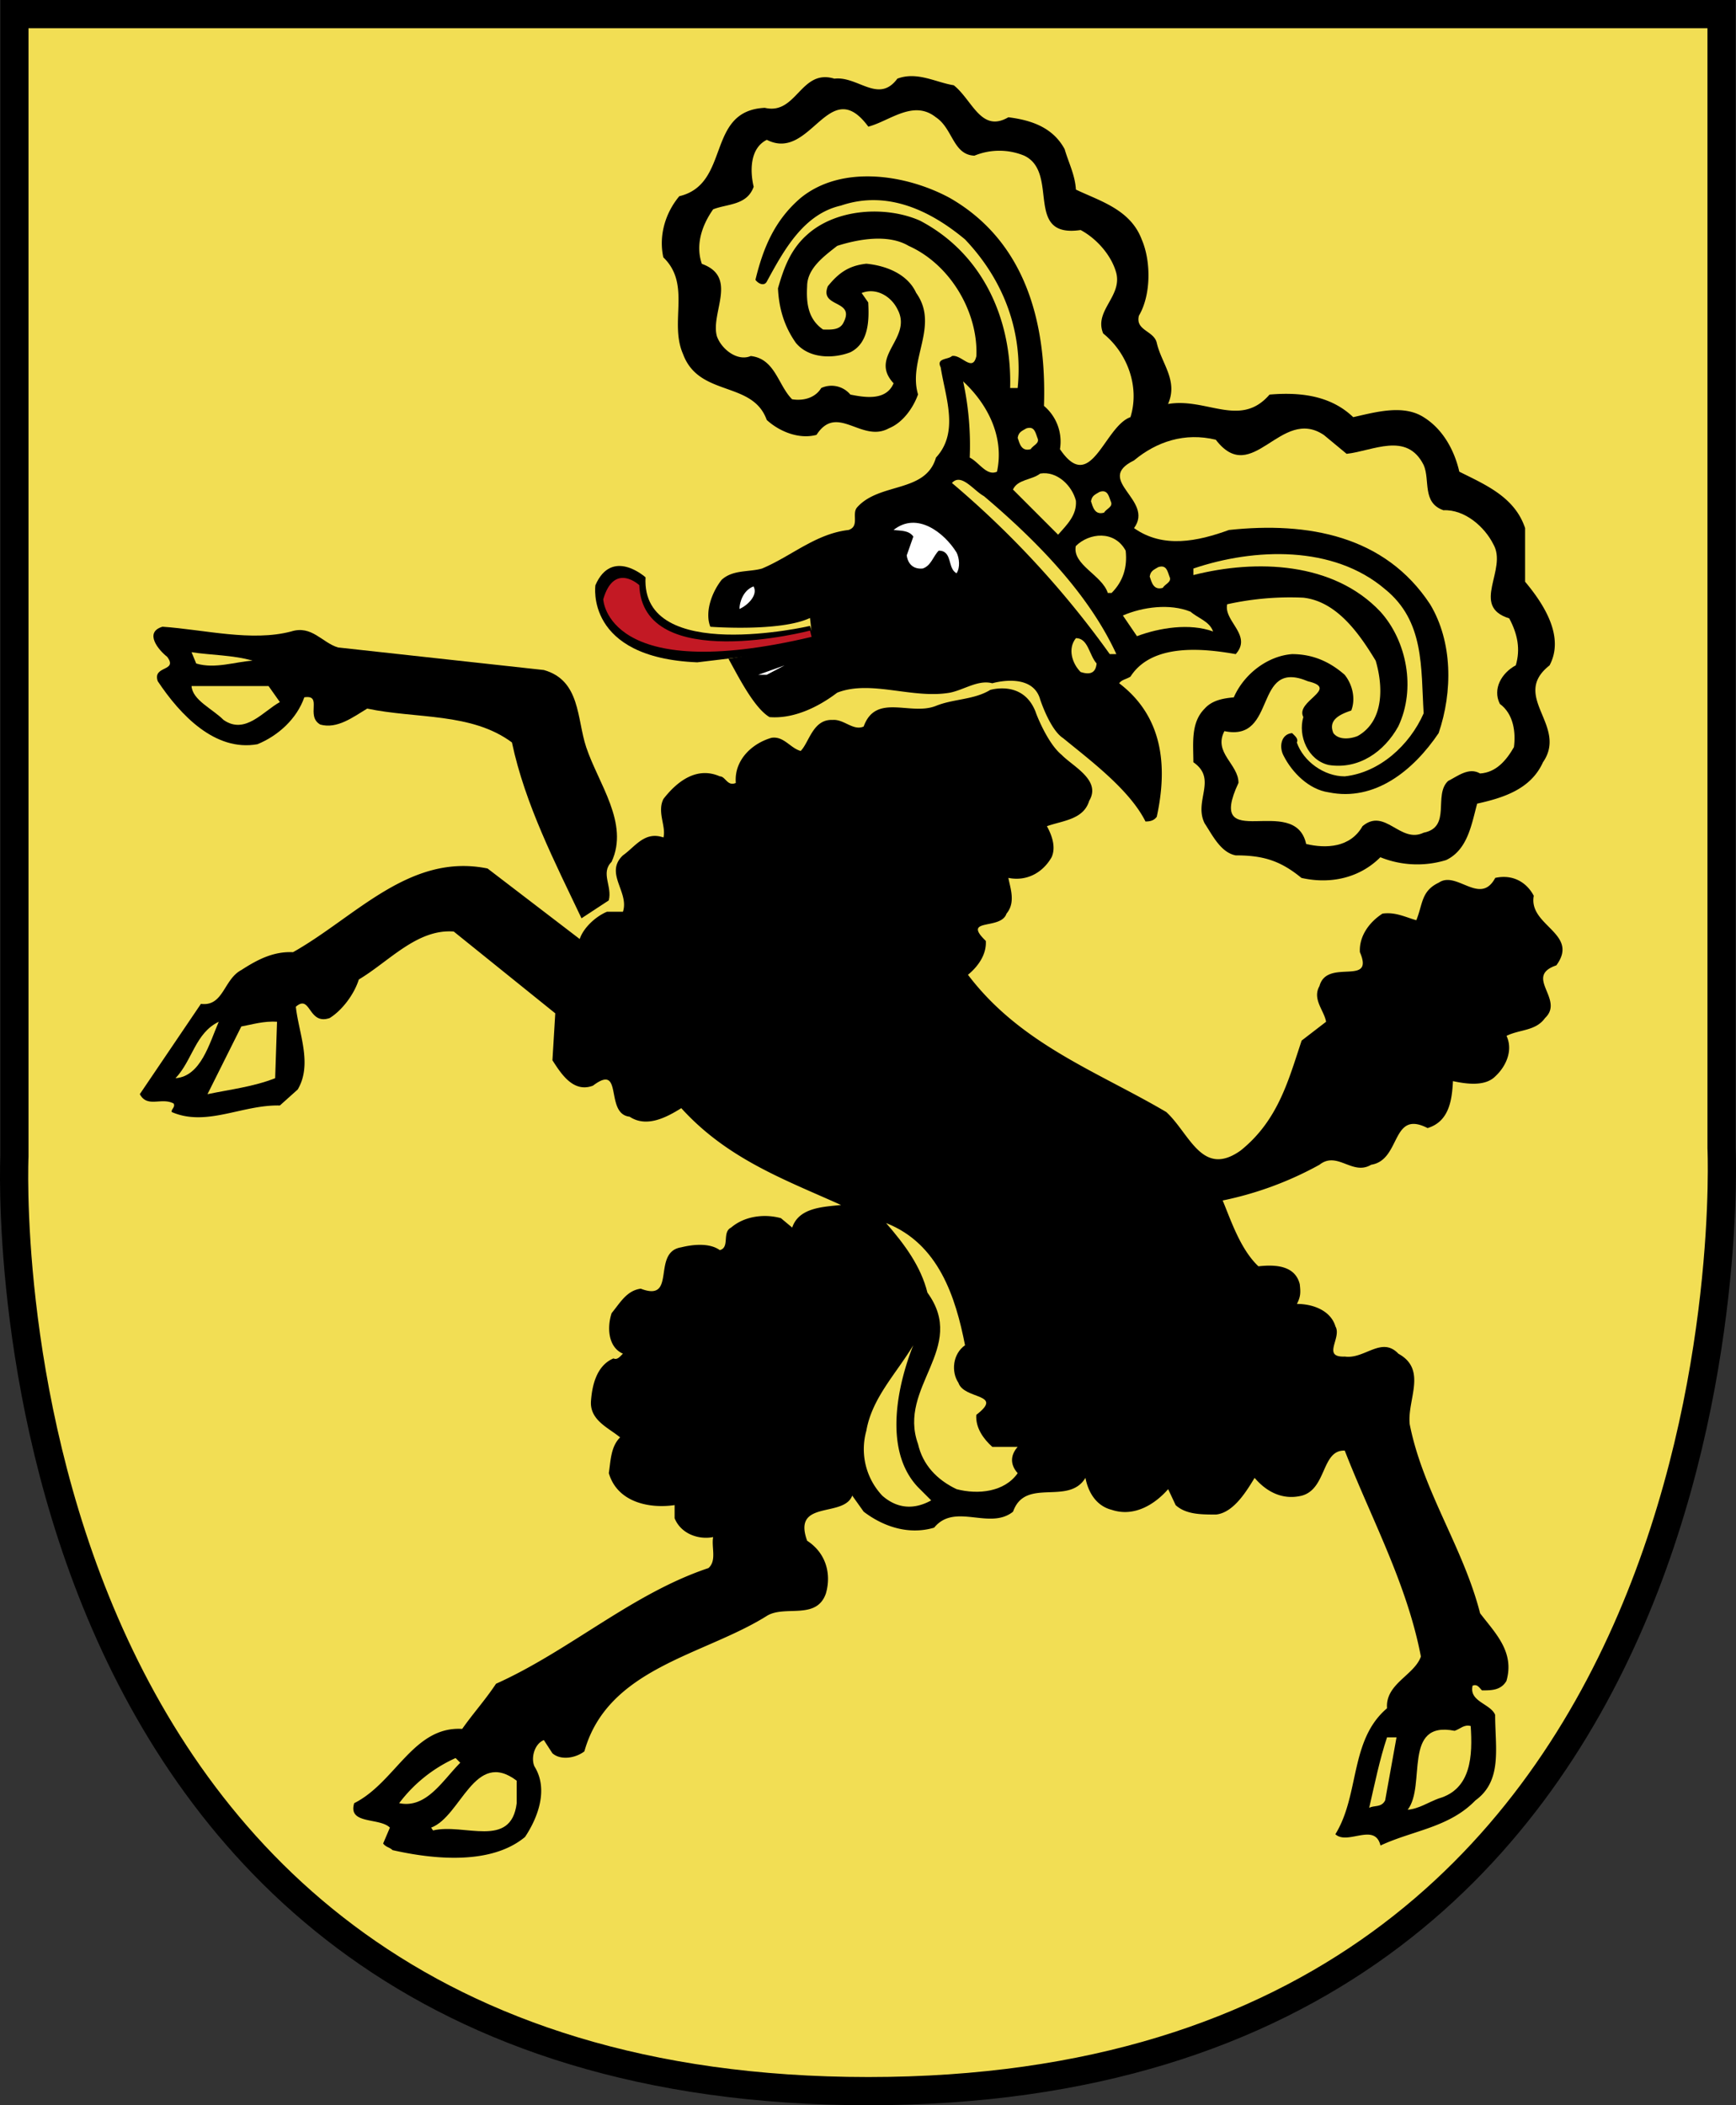 <svg xmlns="http://www.w3.org/2000/svg" viewBox="0 0 814 986.68"><rect x="0" y="0" width="814" height="986.68" fill="#333333" stroke="none"/><path d="M296.35,891.11c-420.37,0-400.41-438.17-400.41-438.17V-82.35H696.41V449.09S716.72,891.11,296.35,891.11Z" transform="translate(110.82 88.96)" style="fill:#f2de54;stroke:#000;stroke-width:13.221px"/><path d="M230.76,219.81c4,7.05,11.76,22.92,19.25,27.32,11,.89,22.47-4.4,31.73-11.45,15.86-6.17,35.26,3.08,52.88,0,6.61-1.33,13.23-6.17,19.84-4.41,0,0,18.8-5.58,22.47,7.64,0,0,4.59,14.14,10.74,18.08,12.34,10.14,31.13,24.08,38.62,39.06,2.2,0,4-.44,5.29-2.2,5.29-24.24,2.64-47.16-17.63-62.58,1.32-1.76,3.09-1.76,5.29-3.09,10.14-15.86,34.38-13.22,49.36-10.57,7.93-8.82-5.73-15.43-4-23.36a136.26,136.26,0,0,1,35.7-3.09c15.87,1.77,26.44,17.19,33.93,29.53,3.53,11.9,4,28.21-8.37,35.26-3.08,1.32-8.81,2.2-11.46-1.32-2.64-6.17,3.09-8.82,8.38-10.58,2.2-5.73.44-12.34-3.09-16.75-7.05-6.17-15-9.69-24.68-9.69-11.46.88-22.47,9.25-27.32,20.27-4.85.44-10.14,1.32-13.66,5.29-6.61,6.61-5.29,16.3-5.29,25.12,11.46,7.93,0,18.07,5.29,28.64,3.52,5.29,7.49,13.67,14.54,15,13.22,0,21.15,2.64,30.85,10.57,13.66,3.09,27.32,0,37-9.69a46.26,46.26,0,0,0,30.85,1.32c10.13-4.85,11.9-16.75,14.54-26.44,11.9-2.65,25.12-6.61,30.85-19.39,11.9-17.19-15.42-30.85,3.09-45.4,7.05-13.22-2.21-28.2-11.46-39.22V158.55c-4.85-14.54-18.51-20.27-30.85-26.44-2.21-9.7-7.49-19.83-16.75-25.56-9.69-6.17-22.92-2.21-33,0-10.14-9.7-23.8-11.9-39.23-10.58-13.66,15.87-29.52,1.32-47.59,4.41,4.85-11-3.09-18.95-5.29-28.65C430.26,66,421.44,66,423.21,59c5.73-9.69,5.73-25.56,1.32-35.7C419.24,9.15,404.7,5.19,393.68-.1c-.44-7-3.53-12.78-5.29-18.95C382.66-29.63,372.08-32.72,362-34,349.17-26.55,345.2-42,336.39-49c-8.38-1.32-17.19-6.61-26.45-3.09-8.81,11.9-18.51-1.32-29.52,0-15.87-4.84-17.63,17.19-32.62,13.67C220-37.12,231.94-2.75,207.7,3c-6.61,7.93-9.7,18.51-7.49,28.65C213.43,44.41,202.85,62,209.46,77c7.5,20.27,32.62,12.34,39.23,30.85,5.73,5.29,15,9.26,23.35,7,9.7-15,21.16,4,33.94-3.08,6.61-2.65,11.46-9.7,13.66-15.87-4.85-16.31,10.14-32.17-.88-47.6-4-8.81-14.1-12.78-23.36-13.66-7.93.88-12.78,4-18.07,10.58-4,10.14,12.78,6.17,7.49,16.75-1.76,4-6.17,3.52-9.69,3.52-7.05-4.85-7.93-12.34-7.49-20.27,0-8.37,7.93-14.1,14.1-18.95,9.69-3.09,23.8-5.73,33.49,0C335.06,35.15,347.85,57.63,347,77.9c-1.76,7.93-7-.88-11.45,0-1.77,1.76-7.5.88-5.29,5.29,2.2,14.1,8.81,30.41-2.21,42.31-4.84,16.75-26.44,11.46-37,23.36-2.64,3.08,1.33,8.81-4,10.57-15.43,1.77-26.89,12.34-40.55,18.07-6.17,1.76-13.66.44-18.95,5.29-4.85,6.17-7.93,15.43-5.29,22,0,0,32.76,2.49,46.72-4.12l1.47,12.49Z" transform="translate(110.82 88.96)"/><path d="M387,264.84c5.31,5.47,18.68,11.88,12.9,21.52-2.65,8.81-12.34,9.25-19.83,11.9,2.2,4,4.4,9.69,2.2,14.54-4,7.05-11.46,11.46-20.27,9.69.88,4.85,3.52,11.46-.88,16.75-2.65,7.93-21.16,1.76-9.7,12.78.44,6.61-4,12.34-8.37,15.87,24.68,32.61,60.82,45.39,93,64.34,11,10.14,16.74,30.85,34.81,18.07,17.63-14.1,22.48-33.05,28.65-51.56l11.46-8.82c-.88-5.29-6.61-10.57-3.09-16.74,3.53-13.23,26,.44,18.95-15.87-.44-7.49,4.41-14.1,10.58-18.07,6.17-.88,11,1.76,15.87,3.09,3.08-7.5,2.2-13.67,10.57-17.63,8.38-5.73,19.39,11,26.44-2.21,7.94-1.76,14.55,1.77,18.07,8.38-2.64,14.1,21.6,17.63,10.58,32.61-15.42,5.29,4,15.87-5.29,24.68-4.4,6.17-11.9,5.29-18.07,8.37,3.09,6.61,0,14.11-5.29,19-4.84,4.85-13.66,3.53-19.83,2.21-.44,8.81-1.76,18.95-11.9,22-17.18-8.81-12.34,15-26.44,17.19-8.81,5.29-15.86-6.61-24.24,0a160.37,160.37,0,0,1-45.39,16.75c4,9.69,8.37,22.91,16.75,30.85,7.93-.88,17.18-.44,19.39,8.37.44,4,.44,5.73-1.32,9.26,7.49,0,15.86,3.08,18.06,10.57,3.09,5.29-6.61,14.55,4.41,14.1,9.26,1.33,17.19-9.69,25.12-1.32,13.66,7.49,4,21.6,5.29,33.06,6.17,31.29,25.12,57.73,33,88.58,7.05,9.25,16.31,18.07,12.34,31.73-2.64,4.41-7,4.41-11.46,4.41-1.32-1.33-2.2-3.09-4.4-2.21-1.77,7.49,8.37,8.38,10.57,13.66,0,15.43,3.53,30.85-9.25,40.11-12.34,12.78-29.53,14.1-44.51,21.15-2.65-11-15.43,0-21.16-5.29,11.46-18.51,6.61-44.07,24.24-59.05-.88-11.46,12.78-15.43,15.87-24.24-6.61-34.37-23.36-64.78-35.7-96.51-11-.44-8.37,18.06-20.27,21.15-9.26,2.2-16.75-2.2-22-8.37-3.52,5.73-9.69,16.3-18.07,17.18-7,0-14.1,0-18.95-4.4l-3.52-7.5c-6.17,7.06-15.87,13.23-26.44,9.7-7.06-1.76-11-7.93-12.34-15-7.94,13.22-28.21-.44-33.94,15.86-11,8.82-27.32-4.41-37,7.49-11.9,3.53-23.8-.44-33.05-7.49L288.79,612c-4,10.58-28.2,1.76-21.15,21.15,8.81,5.73,11.45,15.43,8.81,24.68-4.41,12.78-19.39,5.29-27.76,10.58-29.53,18.51-74.48,24.24-85.5,63.46-4,3.09-11,4.41-15,.88l-4-6.17c-4.41,1.77-6.17,8.38-4.41,12.34,6.61,10.58,1.76,23.8-4.41,33.06-15.86,13.22-42.74,10.57-62.14,6.17-1.32-1.33-3.08-1.33-4.4-3.09L72,767.61c-4.85-4.85-19.83-1.32-16.74-11.46C74.61,746.46,83,720,105.9,721.34c5.29-7.5,10.57-13.23,15.86-21.16,34.38-15.42,63.9-42.31,99.6-54.21,4-3.52,1.32-9.69,2.21-14.54-6.61,1.32-15-1.32-18.07-8.81v-6.17c-11.9,1.76-26.89-1.33-30.85-15,.88-5.73.88-12.34,5.29-16.74-5.29-4.41-14.11-7.94-13.67-16.75.44-6.61,2.21-16.75,10.58-20.27,1.76.88,3.09-.89,4.41-2.21-7-3.08-7.49-12.34-5.29-19,4-4.85,7.05-10.57,13.66-11.46,17.19,6.61,4.85-17.18,19-19.39,5.29-1.32,13.22-2.2,18.07,1.33,4.85-1.33.88-8.38,5.29-10.58,6.17-5.29,15.42-6.61,23.36-4.41l5.29,4.41c3.08-9.26,14.1-9.7,22.91-10.58-26.44-11.9-53.32-21.59-74.92-45.39-7.05,4.41-16.3,9.25-24.24,4-11.9-1.32-2.64-25.56-17.18-14.54-9.26,3.53-15-5.73-19-11.9l1.33-22-47.6-38.34c-17.19-1.33-30.41,14.1-44.51,22.47-2.2,7.05-7.93,14.54-13.66,18.07-10.14,3.53-8.82-11.46-15.87-5.29,1.32,12.34,7.93,26.88.88,38.78l-8.37,7.5c-17.63-.44-34.38,10.13-50.68,3.08-.44-1.32,1.76-2.2.88-4-5.73-3.08-12.34,2.21-15.87-4.4l28.65-42.31C-6,382.87-6,370.09,2.33,365.68c7.49-4.84,15-8.81,24.24-8.37C55.66,341,81.22,310.6,117.8,318.09L161,351.14c1.76-5.29,7.49-10.58,12.78-12.78h7.49c3.08-9.25-8.82-18.07,0-26.44,5.73-4,10.13-11.46,19-8.38,1.32-5.28-3.09-11.89,0-18.06,6.17-7.94,15.42-15.43,26.44-10.58,2.65,0,3.53,4.85,7.49,3.08-.88-10.57,7.49-18.51,16.75-21.15,5.73-.88,8.81,4.85,13.66,6.17,4-4,5.73-15,15-14.54,5.28-.44,9.69,5.28,14.54,3.08,5.73-15.86,22-4.85,33.93-9.69,8.32-3.33,17.69-2.79,25.36-7.42l-.31.07s15.79-5.14,21.67,10.28C374.73,244.78,380.08,259.19,387,264.84Z" transform="translate(110.82 88.96)"/><path d="M328-34C336-28.75,336-16.41,346.08-16a30.68,30.68,0,0,1,23.36,0C386.19-8,369,22.81,395.88,18.85c7.49,4,14.55,11.9,16.75,20.27,2.64,11-10.58,17.63-6.17,28.21,11.46,9.25,17.19,25.12,12.78,39.22-12.34,4.41-18.51,36.58-33.05,15a21.81,21.81,0,0,0-7.5-20.27C380,62,369.88,24.14,334.62,3.86c-20.27-11-50.68-15.86-70.07,0-12.34,10.58-17.63,23.8-21.15,38.34,1.32,1.77,4,3.09,5.29.89,7.93-14.55,17.18-31.73,34.81-35.7,22-7.49,42.31,2.64,58.18,15.86,18.06,19,27.32,43.19,24.68,69.64h-3.53c.88-32.18-12.78-63-42.31-78.45-15.86-7-39.22-5.73-52.88,6.61-7.94,7.05-11,15.87-13.67,25.12.45,9.7,3.09,18.07,8.38,25.56,6.17,7.49,17.63,7.49,25.56,4.41,8.81-4.41,8.81-15.43,8.37-23.36l-3.08-4.41c6.61-2.64,13.66,1.33,16.74,7.5,7.5,13.66-13.66,22-1.76,34.81-3.52,8.38-13.66,6.61-20.27,5.29a11.53,11.53,0,0,0-13.66-3.08c-2.65,4.4-7.94,6.17-13.66,5.28-6.62-6.61-7.94-19-19.4-20.27-6.17,2.65-13.66-3.08-15.86-9.25-3.09-11,10.13-27.77-7.05-33.94-3.09-8.81,0-18.07,5.29-25.56,6.61-2.64,15.86-1.76,19-10.58-1.77-7.49-1.77-18.06,6.17-22,20.71,10.58,29.08-31.29,47.59-6.17C306.42-32.27,317.44-42.41,328-34Z" transform="translate(110.82 88.96)" style="fill:#f2de54"/><path d="M412.63,217.61h-3.09a440.58,440.58,0,0,0-74-80.21c4.4-4.85,10.13,3.52,15,6.17C376.05,165.16,399.85,189.84,412.63,217.61Z" transform="translate(110.82 88.96)" style="fill:#f2de54"/><path d="M520.6,123.74c12.34-1.33,28.21-10.58,36.14,5.28,3.09,7.06-.88,17.63,9.26,21.16,10.13-.44,19.39,7.93,23.35,15.86,7,11.9-11,29.09,7.5,34.82,4,7.49,5.28,14.54,3.08,22-6.61,3.53-11,11-7.49,18.07,6.61,4.85,7.49,13.67,6.61,20.28-3.53,6.17-8.37,11.9-15.87,12.34-5.29-3.09-10.57,1.32-15,3.52-7.05,6.61,1.76,21.6-11.46,24.24-11,5.29-18.07-11.9-28.65-3.08-5.72,10.13-17.18,10.57-26.44,8.37-5.29-24.24-47.59,5.29-31.73-28.65,0-8.81-11.9-14.1-6.61-24.24,25.12,5.29,13.22-34.37,39.22-23.35,15,3.52-6.17,9.25-2.2,16.74-2.64,8.82,2.2,20.28,11.9,22.48,14.1,2.2,26-6.17,32.61-18.07,8.38-17.63,4-40.1-8.37-53.77-22-23.35-58.18-24.68-87.7-17.18V177.5c28.64-9.69,65.66-11,89.9,9.7,18.51,15,16.75,36.58,18.07,58.17-6.61,15-20.71,27.77-37,29.53-9.69,0-19.39-7-22.47-15.87.88-1.76-.89-3.08-2.21-4.4-5.29.44-6.17,6.61-4,10.57,4,7.94,11.89,15.87,21.15,17.19,21.59,4.41,39.66-10.14,51.56-27.76,6.61-19.4,6.61-42.75-4-60.38-21.16-32.17-57.3-38.78-94.32-34.82-14.54,5.29-30.85,8.82-44.51-.88,9.7-13.22-18.95-22.47,0-31.73,10.58-8.81,23.8-13.22,38.34-9.69,17.19,22.47,30.41-15.87,50.69-2.21Z" transform="translate(110.82 88.96)" style="fill:#f2de54"/><path d="M417,169.13q1.32,11.9-6.61,19.83h-1.77c-2.64-8.37-16.74-13.22-15-22C399.85,160.76,411.75,159.43,417,169.13Z" transform="translate(110.82 88.96)" style="fill:#f2de54"/><path d="M403.37,222c-.44,4.85-3.52,5.29-7.49,4-4-4-6.17-11-2.2-15.87C399.41,210.11,399.85,218.05,403.37,222Z" transform="translate(110.82 88.96)" style="fill:#f2de54"/><path d="M25.69,207c9.69-3.09,14.54,5.29,22,7.49l96.52,10.58c17.19,4.85,15.42,22.92,19.83,36.14,5.73,17.18,20.27,35.69,11.9,53.76-5.29,5.29.44,11.46-1.32,18.07l-12.78,8.38c-12.34-26-26.45-53.33-32.62-82.42-19-14.1-44.95-11-67.86-15.86-6.62,4-14.11,9.69-22,7.49-7.05-4,1.32-14.1-7.49-12.78-3.53,10.14-12.34,18.07-22,22-19.83,3.53-36.14-13.66-46.71-29.52-2.65-7.5,9.69-4.41,4.4-11.46-4-3.09-11-11.46-2.2-14.1C-14.86,206.15,7.18,211.88,25.69,207Z" transform="translate(110.82 88.96)"/><path d="M356.66,132.11c-4.85,2.2-8.37-4.41-12.78-6.61a141.31,141.31,0,0,0-3.09-35.7C352.25,100.38,360.19,115.8,356.66,132.11Z" transform="translate(110.82 88.96)" style="fill:#f2de54"/><path d="M375.61,116.24c1.32,2.65-2.2,3.53-3.09,5.29-4.4,1.32-5.28-2.64-6.16-5.29.44-2.64,1.76-3.08,4-4.4C374.29,110.51,374.73,114,375.61,116.24Z" transform="translate(110.82 88.96)" style="fill:#f2de54"/><path d="M410,146c1.32,2.65-2.21,3.53-3.09,5.29-4.41,1.32-5.29-2.64-6.17-5.29.44-2.64,1.76-3.08,4-4.41C408.66,140.26,409.1,143.79,410,146Z" transform="translate(110.82 88.96)" style="fill:#f2de54"/><path d="M437.53,181.25c1.32,2.64-2.2,3.52-3.09,5.29-4.4,1.32-5.28-2.65-6.17-5.29.45-2.65,1.77-3.09,4-4.41C436.21,175.52,436.65,179,437.53,181.25Z" transform="translate(110.82 88.96)" style="fill:#f2de54"/><path d="M393.68,145.77c.44,6.61-4,11-8.37,15.87l-21.16-21.16c2.21-4.85,8.82-4.4,12.78-7.49C384.86,131.67,391.92,138.72,393.68,145.77Z" transform="translate(110.82 88.96)" style="fill:#f2de54"/><path d="M337.71,170c1.32,2.64,1.76,7.05,0,9.7-4.41-2.21-1.76-10.58-8.37-10.58-2.65,2.64-3.53,7.05-7.5,8.37-4.4.44-7-2.2-7.49-6.17l3.09-8.81c-2.21-3.09-6.17-2.65-9.26-3.09C319.2,150.62,332,160.76,337.71,170Z" transform="translate(110.82 88.96)" style="fill:#fff"/><path d="M242.52,185.88c2.2,4-2.65,8.81-6.61,10.57C235.91,193.37,237.67,187.64,242.52,185.88Z" transform="translate(110.82 88.96)" style="fill:#fff"/><path d="M458,207c-11-4-25.12-1.76-35.7,2.2l-6.61-9.69c9.26-4,22-5.73,31.74-1.77C451,200.86,456.26,202.18,458,207Z" transform="translate(110.82 88.96)" style="fill:#f2de54"/><path d="M7.62,220.69c-7.93.44-17.63,4-26.44,1.32L-21,216.72C-12.65,218.05-1.2,218.05,7.62,220.69Z" transform="translate(110.82 88.96)" style="fill:#f2de54"/><polygon points="355.54 316.26 367.88 311.85 359.51 316.26 355.54 316.26" style="fill:#fff"/><path d="M20.4,240.08C12.47,244.49,4.09,255.51-6,248.46c-5.29-5.29-14.55-9.26-15-15.87H15.11Z" transform="translate(110.82 88.96)" style="fill:#f2de54"/><path d="M-8.25,389.92c-4.4,10.14-8.37,25.56-20.27,26.45C-20.59,408-19.26,395.21-8.25,389.92Z" transform="translate(110.82 88.96)" style="fill:#f2de54"/><path d="M18.2,416.37c-10.14,4-21.16,5.28-31.73,7.49L2.33,392.13c4.85-.88,10.58-2.65,16.75-2.21Z" transform="translate(110.82 88.96)" style="fill:#f2de54"/><path d="M341.68,541.53c-5.73,4-6.62,12.34-3.09,17.62,2.64,7.94,21.6,4.85,8.37,15-.44,6.17,3.53,11.46,7.5,15h11.9c-3.53,4-3.53,8.38,0,12.34-6.17,8.82-18.51,10.14-28.65,7.49-9.26-4.4-15.87-11.45-18.07-21.15-9.7-26.88,23.36-44.95,4.41-70.95-3.09-12.34-10.58-22.48-19.39-32.62C329.34,493.93,337.27,519.05,341.68,541.53Z" transform="translate(110.82 88.96)" style="fill:#f2de54"/><path d="M319.64,608.07l6.17,6.17c-7.93,4.41-15.87,4-22.92-2.2a31.78,31.78,0,0,1-7.49-30.41c2.65-15.42,14.1-26.88,22-40.1C310.39,559.15,302.89,590.45,319.64,608.07Z" transform="translate(110.82 88.96)" style="fill:#f2de54"/><path d="M578.78,720c.88,13.67.44,29.53-15,33.94-4.85,1.76-9.25,4.85-14.54,5.29,8.81-11.46-2.65-41.87,22-37C573.93,721.34,575.69,719.13,578.78,720Z" transform="translate(110.82 88.96)" style="fill:#f2de54"/><path d="M538.67,754.83c-1.76,3.52-5.29,2.2-7.49,3.52,2.64-11.45,4.85-22.47,8.37-33.05H544Z" transform="translate(110.82 88.96)" style="fill:#f2de54"/><path d="M105,737.2c-8.38,8.37-15.87,21.6-28.65,18.95A68,68,0,0,1,102.81,735Z" transform="translate(110.82 88.96)" style="fill:#f2de54"/><path d="M131.46,756.15c-2.65,21.6-24.68,9.26-39.23,12.78l-.88-1.32c14.11-5.29,20.28-37,40.11-22Z" transform="translate(110.82 88.96)" style="fill:#f2de54"/><path d="M269,204.39s-79.33,18.36-77.13-22.77c0,0-15.7-14.14-23.5,3.67,0,0-5.14,34,47.74,36.17l56.56-6.79Z" transform="translate(110.82 88.96)"/><path d="M269,206.59s-78.59,20.57-80.06-21.3c0,0-11.76-11-16.9,6.61,0,0,1.47,40.4,97.69,17.63Z" transform="translate(110.82 88.96)" style="fill:#c31924"/></svg>